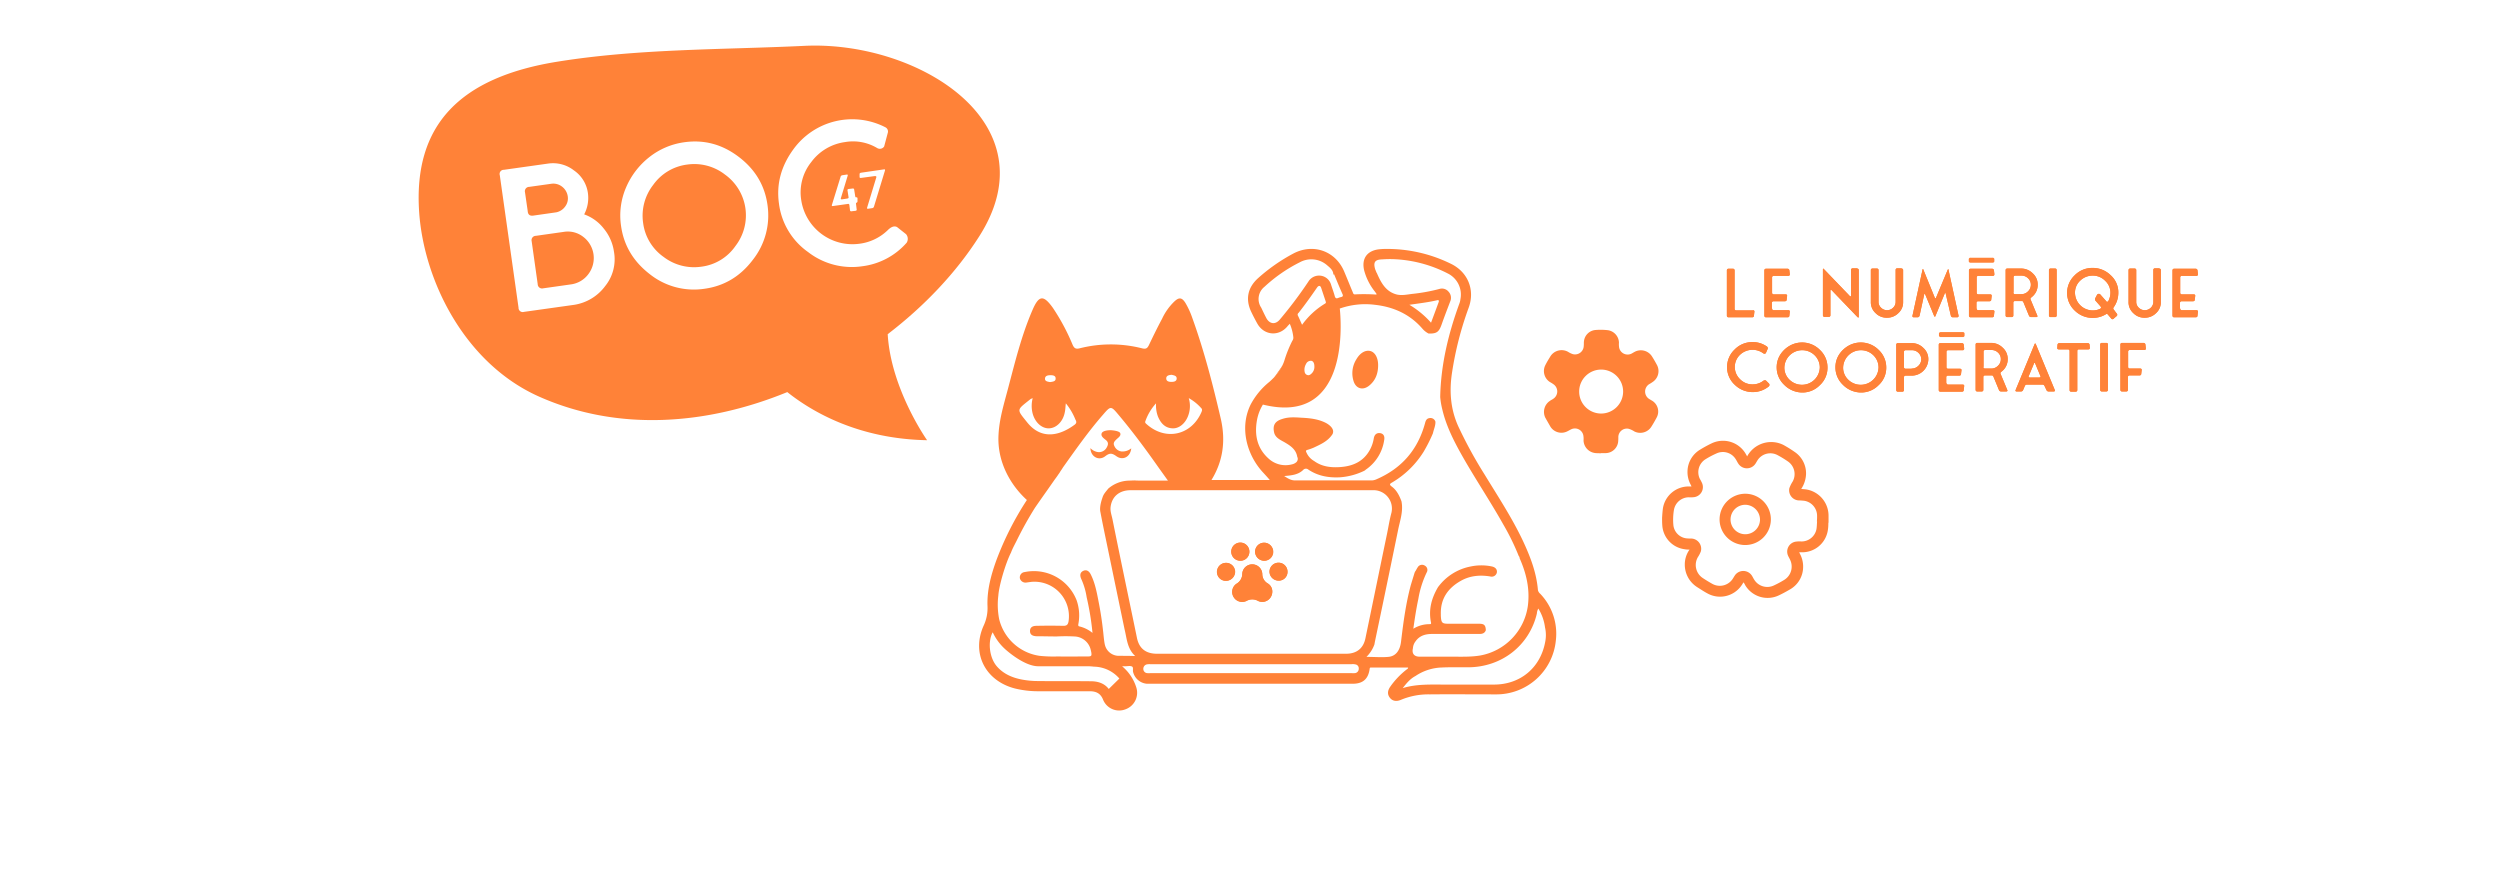 <?xml version="1.0" encoding="UTF-8"?> <svg xmlns="http://www.w3.org/2000/svg" id="BAN_WEBSITE" data-name="BAN WEBSITE" viewBox="0 0 1200 430"><defs><style>.cls-1{fill:none;}.cls-2{fill:#ff8238;}</style></defs><title>banchatchien_illus</title><rect class="cls-1" width="1200" height="430"></rect><g id="ENGRENAGE_1" data-name="ENGRENAGE 1"><path class="cls-2" d="M793.1,192.4l-1.5-.9a4.21,4.21,0,0,1,0-7.1,14,14,0,0,0,1.6-1,6.25,6.25,0,0,0,2.2-8.1c-.8-1.5-1.6-2.9-2.5-4.3a6.33,6.33,0,0,0-8.1-2.2c-.6.3-1.2.7-1.8,1a4.15,4.15,0,0,1-5.8-2.9,9.66,9.66,0,0,1-.1-2.4,6.22,6.22,0,0,0-5.3-6,30.09,30.09,0,0,0-6-.1,6.08,6.08,0,0,0-5.5,5.4c-.1.7,0,1.4-.1,2.2a4.19,4.19,0,0,1-5.2,4,9.73,9.73,0,0,1-2.3-1.1,6.36,6.36,0,0,0-8.6,2.3c-.8,1.3-1.6,2.6-2.3,4a6.25,6.25,0,0,0,2.2,8.2,14,14,0,0,1,1.6,1,4.2,4.2,0,0,1,0,7c-.5.4-1.1.6-1.6,1a6.35,6.35,0,0,0-2.2,8.2l2.4,4.2a6.25,6.25,0,0,0,8.2,2.2c.6-.3,1.1-.6,1.7-.9A4.11,4.11,0,0,1,760,209a9.66,9.66,0,0,1,.1,2.4,6.3,6.3,0,0,0,5.2,6c1,.2,2.1.1,3.1.2v-.1h2.2a6.15,6.15,0,0,0,6.1-5.3,20.91,20.91,0,0,0,.1-2.5,4.11,4.11,0,0,1,4.9-3.9,10.17,10.17,0,0,1,2.8,1.3,6.3,6.3,0,0,0,8.1-2.2c.9-1.4,1.7-2.8,2.5-4.3A6.06,6.06,0,0,0,793.1,192.4Zm-24.6,6.1A10.55,10.55,0,1,1,779.1,188,10.58,10.58,0,0,1,768.5,198.5Z"></path></g><g id="ENGRENAGE_2_CONTOUR" data-name="ENGRENAGE 2 CONTOUR"><path class="cls-2" d="M839.4,217.8c-.3.4-.5.8-.7,1.1a.35.35,0,0,1-.1.2c0-.1-.1-.2-.1-.3-.2-.3-.4-.7-.7-1.2a12.63,12.63,0,0,0-16.2-4.8,58.58,58.58,0,0,0-5.5,3,12.41,12.41,0,0,0-6.1,10.4,12.86,12.86,0,0,0,1.2,5.8l.6,1.2c0,.1.1.2.1.3h-1.4A12.49,12.49,0,0,0,798.2,244c-.2,1.5-.3,3-.4,4.5,0,1.2,0,2.5.1,3.7a12.34,12.34,0,0,0,10.5,11.4,11.42,11.42,0,0,0,2.5.2h.1c-.1.1-.1.2-.2.3s-.3.4-.4.6a12.21,12.21,0,0,0-1.7,6.1,12.79,12.79,0,0,0,5.9,11c1.9,1.2,3.4,2.2,4.9,3a12.51,12.51,0,0,0,16.5-3.9c.3-.4.5-.8.7-1.1.1-.1.1-.2.2-.3,0,.1.1.2.2.3a10.9,10.9,0,0,1,.6,1.1,12.52,12.52,0,0,0,16.3,4.8c1.9-.9,3.7-1.9,5.4-2.9a12.44,12.44,0,0,0,6.1-10.5,12.86,12.86,0,0,0-1.2-5.8l-.6-1.2a.35.35,0,0,0-.1-.2H865a12.46,12.46,0,0,0,12.3-10.2,19.06,19.06,0,0,0,.3-3.2,3.4,3.4,0,0,1,.1-1v-3.1A12.77,12.77,0,0,0,867.4,235c-1-.2-2-.2-2.7-.3h-.1a2.19,2.19,0,0,1,.3-.5c.2-.3.3-.6.5-.9a13.78,13.78,0,0,0,1.5-5.7h0a12.38,12.38,0,0,0-5.5-10.7,58.41,58.41,0,0,0-5.3-3.3A13.12,13.12,0,0,0,839.4,217.8Zm13.9.7a49.43,49.43,0,0,1,4.9,3,7.36,7.36,0,0,1,2.3,9.6,15.94,15.94,0,0,0-1.6,3.2,4.86,4.86,0,0,0,4.4,5.9,26.42,26.42,0,0,1,2.9.2,7.31,7.31,0,0,1,6,7.3,22.61,22.61,0,0,1-.1,2.6h.1c-.1,1.2-.1,2.5-.3,3.7a7.3,7.3,0,0,1-7.2,5.9,13.13,13.13,0,0,0-2.8.1,4.83,4.83,0,0,0-3.6,6.8c.3.7.7,1.3,1,2a7.48,7.48,0,0,1-2.8,9.5,48.2,48.2,0,0,1-5,2.7,7.37,7.37,0,0,1-9.5-2.8c-.4-.6-.7-1.3-1.1-1.9a4.91,4.91,0,0,0-8.1-.2c-.4.6-.8,1.3-1.2,1.9a7.41,7.41,0,0,1-9.6,2.3c-1.6-.9-3.1-1.8-4.6-2.8a7.49,7.49,0,0,1-2.4-10.1,13.84,13.84,0,0,0,1.4-2.7,4.92,4.92,0,0,0-4.5-6.2,20.9,20.9,0,0,1-2.5-.1,7.14,7.14,0,0,1-6.2-6.6,28.39,28.39,0,0,1,.3-7.1,7.3,7.3,0,0,1,7.1-6,13.13,13.13,0,0,0,2.8-.1,4.87,4.87,0,0,0,3.6-6.7,21.17,21.17,0,0,0-1.1-2.1,7.32,7.32,0,0,1,2.8-9.4,41.11,41.11,0,0,1,5.1-2.7,7.25,7.25,0,0,1,9.4,2.8c.4.6.7,1.3,1.1,1.9a4.91,4.91,0,0,0,8.3.2c.4-.6.7-1.2,1.1-1.8A7.31,7.31,0,0,1,853.3,218.5Z"></path><path class="cls-2" d="M825.4,249h0a12.31,12.31,0,1,0,12.7-12A12.36,12.36,0,0,0,825.4,249Zm19.4.6a7.07,7.07,0,1,1-6.8-7.3A7.18,7.18,0,0,1,844.8,249.6Z"></path></g><g id="BULLE_BOC47" data-name="BULLE BOC47"><path class="cls-2" d="M255.9,103.5l11.2-1.6a7,7,0,0,0,4.2-2.8,6.43,6.43,0,0,0,1.2-5,7.11,7.11,0,0,0-2.7-4.5,6.79,6.79,0,0,0-5.1-1.4L254,89.7a2.08,2.08,0,0,0-2,2.6l1.3,9C253.4,103,254.3,103.7,255.9,103.5Z"></path><path class="cls-2" d="M280.1,113.8a12,12,0,0,0-9.5-2.5l-13.4,1.9a2.08,2.08,0,0,0-2,2.6l2.9,20.6a2.08,2.08,0,0,0,2.6,2l13.4-1.9a12.44,12.44,0,0,0,8.3-4.9,12.77,12.77,0,0,0-2.3-17.8Z"></path><path class="cls-2" d="M348,83.8A24,24,0,0,0,329.8,79a23.61,23.61,0,0,0-16.3,9.8,24,24,0,0,0-4.8,18.2,23.61,23.61,0,0,0,9.8,16.3,24.09,24.09,0,0,0,18.2,4.7,23.39,23.39,0,0,0,16.3-9.9,24.08,24.08,0,0,0-5-34.3Z"></path><path class="cls-2" d="M386.3,22c-39.5,1.9-79.6,1.3-118.7,7.6-46.7,7.5-69.3,30.3-66.4,72.3,2.3,33,21.9,72.5,57.4,88.4,38.5,17.2,81.2,13.5,119.3-2.1,11.9,9.5,34.2,22.5,67.1,23.1,0,0-17.4-24.6-18.9-50.9,17.8-13.6,32.9-29.7,43.7-46.6C505.3,58.8,440.1,19.5,386.3,22ZM290.5,137.3a22.85,22.85,0,0,1-14.8,9l-24.2,3.4a2,2,0,0,1-2.6-2l-9-63.6a2,2,0,0,1,2-2.6l21.3-3a16.36,16.36,0,0,1,12.3,3.3,15.76,15.76,0,0,1,6.7,10.9,16.9,16.9,0,0,1-1.8,10.2,20.74,20.74,0,0,1,9.4,6.8,22.29,22.29,0,0,1,4.9,11.1A20.46,20.46,0,0,1,290.5,137.3Zm70.8-12.5q-9,11.85-23.1,13.8a34,34,0,0,1-26.3-7c-7.9-6.1-12.5-13.8-13.8-23.2A33.92,33.92,0,0,1,300.5,90a37,37,0,0,1,11.2-14.6,34.65,34.65,0,0,1,16.6-7.1c9.7-1.4,18.4,1,26.3,7S367.1,89,368.4,98.4A34.44,34.44,0,0,1,361.3,124.8Zm73.9-8.3a33.89,33.89,0,0,1-21.3,11.3,34.26,34.26,0,0,1-26-6.8,33.57,33.57,0,0,1-14-23.3c-1.3-9.3,1-17.9,6.9-26A34.86,34.86,0,0,1,425,61.1a2.27,2.27,0,0,1,1.1,2.8l-1.7,6.4a2.48,2.48,0,0,1-3.3.8,22.51,22.51,0,0,0-15.5-2.9,24.15,24.15,0,0,0-16.2,9.6,23.27,23.27,0,0,0-4.8,18.3A24.87,24.87,0,0,0,412.5,117a23.82,23.82,0,0,0,13.6-6.5q2.55-2.55,4.5-1.5l4.3,3.4A3.48,3.48,0,0,1,435.2,116.5ZM420,84.5l-6.7.9c-.5.1-.7-.1-.7-.5V83.6c0-.4.2-.6.7-.7l11-1.6c.4-.1.6.1.5.5l-5.3,17.4a1,1,0,0,1-.8.7l-2,.3c-.4.1-.6-.2-.5-.5l4.5-14.8A.72.72,0,0,0,420,84.5ZM410.9,98l.3,2.5c.1.4-.1.6-.6.7l-1.8.2a.58.58,0,0,1-.8-.5l-.3-2.5a.58.58,0,0,0-.8-.5l-7.1,1c-.4.1-.6-.1-.5-.5l4.2-13.6c.1-.4.4-.6.9-.7l2-.3c.4-.1.6.1.5.5l-3.3,10.9c-.1.3.1.5.5.5l2.6-.4c.5-.1.7-.3.6-.7l-.5-3.2c-.1-.4.1-.6.6-.7l1.8-.2a.58.58,0,0,1,.8.5l.5,3.2c.1.4.2.6.6.5a.47.47,0,0,1,.5.5v1.3c0,.4-.1.6-.3.7C410.9,97.4,410.8,97.6,410.9,98Z"></path></g><g id="LE_NUMEÉRIQUE_COOPÉRATIF" data-name="LE NUMEÉRIQUE COOPÉRATIF"><path class="cls-2" d="M841.4,148.9c.5,0,.8.3.7.8l-.2,1.8c0,.5-.3.8-.9.8H829.7a.74.74,0,0,1-.8-.8V129.8a.74.74,0,0,1,.8-.8h2.1a.74.74,0,0,1,.8.8v18.4a.74.74,0,0,0,.8.8h8Z"></path><path class="cls-2" d="M850.6,148.1a.74.74,0,0,0,.8.8h7c.5,0,.8.3.7.8l-.2,1.8c0,.5-.3.8-.9.8H847.7a.74.74,0,0,1-.8-.8V129.8a.74.74,0,0,1,.8-.8H858a.88.88,0,0,1,.9.8l.2,1.8c0,.5-.2.8-.7.8h-7a.74.74,0,0,0-.8.8v7.3a.74.74,0,0,0,.8.8h5.7c.5,0,.8.3.7.8l-.2,1.7c0,.5-.3.8-.9.8h-5.4a.74.74,0,0,0-.8.8v2.7Z"></path><path class="cls-2" d="M891.4,128.9a.74.74,0,0,1,.8.8V152c0,.5-.2.5-.6.2l-12.4-12.9c-.3-.3-.6-.3-.6.2v11.8a.74.74,0,0,1-.8.8h-2a.74.74,0,0,1-.8-.8V129.4c0-.5.2-.6.5-.2l12.4,12.9c.3.3.6.2.6-.2V129.6a.74.74,0,0,1,.8-.8h2.1Z"></path><path class="cls-2" d="M912.7,128.9a.74.74,0,0,1,.8.8v15.5a6.93,6.93,0,0,1-2.3,5.1,7.54,7.54,0,0,1-5.5,2.2,7.32,7.32,0,0,1-5.4-2.2,7,7,0,0,1-2.3-5.4V129.7a.74.74,0,0,1,.8-.8h2.1a.74.74,0,0,1,.8.8v15.2a3.78,3.78,0,0,0,1.2,2.8,4.1,4.1,0,0,0,5.8,0,3.85,3.85,0,0,0,1.2-2.9V129.6a.74.74,0,0,1,.8-.8h2Z"></path><path class="cls-2" d="M933.9,140.8c-.1-.4-.3-.5-.4,0L929,151.7c-.1.4-.4.4-.6,0l-4.3-10.4c-.2-.4-.4-.4-.5.1l-2.2,10.1a1,1,0,0,1-1,.8h-1.8c-.5,0-.7-.3-.6-.8l4.8-22c.1-.5.3-.5.4-.1l5.5,13.5c.1.4.4.4.6,0l5.6-13.4c.2-.4.4-.4.4.1l4.8,21.9a.64.64,0,0,1-.6.8h-2.1c-.5,0-.8-.2-1-.8Z"></path><path class="cls-2" d="M948.8,148.1a.74.74,0,0,0,.8.8h7c.5,0,.8.3.7.8l-.2,1.8c0,.5-.3.8-.9.8H945.9a.74.74,0,0,1-.8-.8V129.8a.74.74,0,0,1,.8-.8h10.3a.88.88,0,0,1,.9.8l.2,1.8c0,.5-.2.8-.7.8h-7a.74.74,0,0,0-.8.8v7.3a.74.74,0,0,0,.8.8h5.7c.5,0,.8.3.7.8l-.2,1.7c0,.5-.3.8-.9.8h-5.4a.74.74,0,0,0-.8.8v2.7Z"></path><path class="cls-2" d="M966.4,140.4a.74.74,0,0,0,.8.8h3a4.38,4.38,0,0,0,3.2-1.3,4.31,4.31,0,0,0,1.4-3.2,4.16,4.16,0,0,0-1.3-3.1,4.38,4.38,0,0,0-3.2-1.3h-3a.74.74,0,0,0-.8.8v7.3Zm11.5,11.1c.2.4,0,.7-.5.7H975a1.08,1.08,0,0,1-1.1-.7l-2.6-6.3c-.2-.5-.4-.7-.8-.7h-3.3a.74.74,0,0,0-.8.8v6.1a.74.74,0,0,1-.8.8h-2.1a.74.74,0,0,1-.8-.8V129.7a.74.74,0,0,1,.8-.8h6.7a7.81,7.81,0,0,1,5.5,2.3,7.2,7.2,0,0,1,2.4,5.5,7.35,7.35,0,0,1-2.4,5.5l-.7.6h0a.73.73,0,0,0-.3,1Z"></path><path class="cls-2" d="M987.2,151.4a.74.74,0,0,1-.8.8h-2.1a.74.74,0,0,1-.8-.8V129.7a.74.74,0,0,1,.8-.8h2.1c.6,0,.8.3.8.8Z"></path><path class="cls-2" d="M1012,144.5h0a8.68,8.68,0,0,0,1-3.9,7.73,7.73,0,0,0-2.5-5.8,8.16,8.16,0,0,0-6-2.5,8.47,8.47,0,0,0-6,2.4,7.79,7.79,0,0,0-2.5,5.9,8.54,8.54,0,0,0,8.5,8.4,8,8,0,0,0,3.4-.7c.6-.2.8-.7.3-1.3l-2.2-2.5a1.12,1.12,0,0,1-.3-1.3l.9-1.7a1,1,0,0,1,1.5-.2l3.1,3.5c0,.2.5.1.8-.3Zm4.1,6.1a.79.79,0,0,1-.1,1.1l-.7.6-.8.7a.71.71,0,0,1-1.1-.1l-1.7-2a.59.59,0,0,0-.8-.1,12.15,12.15,0,0,1-6.4,1.8,12.27,12.27,0,0,1-8.6-3.5,11.61,11.61,0,0,1-.1-16.9,11.85,11.85,0,0,1,8.7-3.6,12.27,12.27,0,0,1,8.6,3.5,11,11,0,0,1,3.7,8.5,12,12,0,0,1-2.3,7,.78.78,0,0,0,.1,1Z"></path><path class="cls-2" d="M1036.4,128.9a.74.74,0,0,1,.8.8v15.5a6.93,6.93,0,0,1-2.3,5.1,7.54,7.54,0,0,1-5.5,2.2,7.32,7.32,0,0,1-5.4-2.2,7,7,0,0,1-2.3-5.4V129.7a.74.74,0,0,1,.8-.8h2.1a.74.74,0,0,1,.8.8v15.2a3.78,3.78,0,0,0,1.2,2.8,4.1,4.1,0,0,0,5.8,0,3.85,3.85,0,0,0,1.2-2.9V129.6a.74.74,0,0,1,.8-.8h2Z"></path><path class="cls-2" d="M1046.5,148.1a.74.74,0,0,0,.8.8h7c.5,0,.8.3.7.8l-.2,1.8c0,.5-.3.8-.9.8h-10.3a.74.74,0,0,1-.8-.8V129.8a.74.74,0,0,1,.8-.8h10.3a.88.88,0,0,1,.9.8l.2,1.8c0,.5-.2.8-.7.8h-7a.74.74,0,0,0-.8.8v7.3a.74.74,0,0,0,.8.8h5.7c.5,0,.8.3.7.8l-.2,1.7c0,.5-.3.8-.9.8h-5.4a.74.74,0,0,0-.8.8v2.7Z"></path><path class="cls-2" d="M841.4,148.9c.5,0,.8.3.7.8l-.2,1.8c0,.5-.3.8-.9.8H829.7a.74.74,0,0,1-.8-.8V129.8a.74.74,0,0,1,.8-.8h2.1a.74.74,0,0,1,.8.8v18.4a.74.74,0,0,0,.8.8h8Z"></path><path class="cls-2" d="M850.6,148.1a.74.74,0,0,0,.8.8h7c.5,0,.8.3.7.8l-.2,1.8c0,.5-.3.8-.9.8H847.7a.74.74,0,0,1-.8-.8V129.8a.74.74,0,0,1,.8-.8H858a.88.88,0,0,1,.9.8l.2,1.8c0,.5-.2.8-.7.8h-7a.74.74,0,0,0-.8.8v7.3a.74.74,0,0,0,.8.8h5.7c.5,0,.8.3.7.8l-.2,1.7c0,.5-.3.8-.9.8h-5.4a.74.74,0,0,0-.8.8v2.7Z"></path><path class="cls-2" d="M891.4,128.9a.74.74,0,0,1,.8.8V152c0,.5-.2.5-.6.2l-12.4-12.9c-.3-.3-.6-.3-.6.2v11.8a.74.74,0,0,1-.8.8h-2a.74.74,0,0,1-.8-.8V129.4c0-.5.2-.6.5-.2l12.4,12.9c.3.3.6.2.6-.2V129.6a.74.74,0,0,1,.8-.8h2.1Z"></path><path class="cls-2" d="M912.7,128.9a.74.74,0,0,1,.8.8v15.5a6.93,6.93,0,0,1-2.3,5.1,7.54,7.54,0,0,1-5.5,2.2,7.32,7.32,0,0,1-5.4-2.2,7,7,0,0,1-2.3-5.4V129.7a.74.74,0,0,1,.8-.8h2.1a.74.74,0,0,1,.8.8v15.2a3.78,3.78,0,0,0,1.2,2.8,4.1,4.1,0,0,0,5.8,0,3.85,3.85,0,0,0,1.2-2.9V129.6a.74.74,0,0,1,.8-.8h2Z"></path><path class="cls-2" d="M933.9,140.8c-.1-.4-.3-.5-.4,0L929,151.7c-.1.4-.4.4-.6,0l-4.3-10.4c-.2-.4-.4-.4-.5.1l-2.2,10.1a1,1,0,0,1-1,.8h-1.8c-.5,0-.7-.3-.6-.8l4.8-22c.1-.5.3-.5.4-.1l5.5,13.5c.1.4.4.4.6,0l5.6-13.4c.2-.4.4-.4.4.1l4.8,21.9a.64.64,0,0,1-.6.8h-2.1c-.5,0-.8-.2-1-.8Z"></path><path class="cls-2" d="M948.8,148.1a.74.74,0,0,0,.8.8h7c.5,0,.8.3.7.8l-.2,1.8c0,.5-.3.8-.9.8H945.9a.74.74,0,0,1-.8-.8V129.8a.74.74,0,0,1,.8-.8h10.3a.88.88,0,0,1,.9.8l.2,1.8c0,.5-.2.8-.7.8h-7a.74.74,0,0,0-.8.8v7.3a.74.74,0,0,0,.8.8h5.7c.5,0,.8.3.7.8l-.2,1.7c0,.5-.3.8-.9.8h-5.4a.74.74,0,0,0-.8.8v2.7Z"></path><path class="cls-2" d="M966.4,140.4a.74.74,0,0,0,.8.8h3a4.38,4.38,0,0,0,3.2-1.3,4.31,4.31,0,0,0,1.4-3.2,4.16,4.16,0,0,0-1.3-3.1,4.38,4.38,0,0,0-3.2-1.3h-3a.74.74,0,0,0-.8.8v7.3Zm11.5,11.1c.2.4,0,.7-.5.7H975a1.08,1.08,0,0,1-1.1-.7l-2.6-6.3c-.2-.5-.4-.7-.8-.7h-3.3a.74.74,0,0,0-.8.8v6.1a.74.74,0,0,1-.8.8h-2.1a.74.74,0,0,1-.8-.8V129.7a.74.74,0,0,1,.8-.8h6.7a7.81,7.81,0,0,1,5.5,2.3,7.2,7.2,0,0,1,2.4,5.5,7.35,7.35,0,0,1-2.4,5.5l-.7.6h0a.73.73,0,0,0-.3,1Z"></path><path class="cls-2" d="M987.2,151.4a.74.74,0,0,1-.8.8h-2.1a.74.74,0,0,1-.8-.8V129.7a.74.74,0,0,1,.8-.8h2.1c.6,0,.8.3.8.8Z"></path><path class="cls-2" d="M1012,144.5h0a8.68,8.68,0,0,0,1-3.9,7.73,7.73,0,0,0-2.5-5.8,8.16,8.16,0,0,0-6-2.5,8.47,8.47,0,0,0-6,2.4,7.79,7.79,0,0,0-2.5,5.9,8.54,8.54,0,0,0,8.5,8.4,8,8,0,0,0,3.4-.7c.6-.2.8-.7.3-1.3l-2.2-2.5a1.12,1.12,0,0,1-.3-1.3l.9-1.7a1,1,0,0,1,1.5-.2l3.1,3.5c0,.2.5.1.8-.3Zm4.1,6.1a.79.79,0,0,1-.1,1.1l-.7.6-.8.7a.71.71,0,0,1-1.1-.1l-1.7-2a.59.59,0,0,0-.8-.1,12.15,12.15,0,0,1-6.4,1.8,12.27,12.27,0,0,1-8.6-3.5,11.61,11.61,0,0,1-.1-16.9,11.85,11.85,0,0,1,8.7-3.6,12.27,12.27,0,0,1,8.6,3.5,11,11,0,0,1,3.7,8.5,12,12,0,0,1-2.3,7,.78.78,0,0,0,.1,1Z"></path><path class="cls-2" d="M1036.4,128.9a.74.74,0,0,1,.8.8v15.5a6.93,6.93,0,0,1-2.3,5.1,7.54,7.54,0,0,1-5.5,2.2,7.32,7.32,0,0,1-5.4-2.2,7,7,0,0,1-2.3-5.4V129.7a.74.74,0,0,1,.8-.8h2.1a.74.74,0,0,1,.8.8v15.2a3.78,3.78,0,0,0,1.2,2.8,4.1,4.1,0,0,0,5.8,0,3.85,3.85,0,0,0,1.2-2.9V129.6a.74.74,0,0,1,.8-.8h2Z"></path><path class="cls-2" d="M1046.5,148.1a.74.74,0,0,0,.8.8h7c.5,0,.8.3.7.8l-.2,1.8c0,.5-.3.8-.9.8h-10.3a.74.74,0,0,1-.8-.8V129.8a.74.74,0,0,1,.8-.8h10.3a.88.88,0,0,1,.9.8l.2,1.8c0,.5-.2.8-.7.8h-7a.74.74,0,0,0-.8.8v7.3a.74.74,0,0,0,.8.8h5.7c.5,0,.8.3.7.8l-.2,1.7c0,.5-.3.8-.9.8h-5.4a.74.74,0,0,0-.8.8v2.7Z"></path><path class="cls-2" d="M957.3,125.2a.8.8,0,0,1-.9.9H945.9a.8.8,0,0,1-.9-.9v-.6a.8.8,0,0,1,.9-.9h10.5a.8.8,0,0,1,.9.9Z"></path><path class="cls-2" d="M849.1,184.1a1,1,0,0,1,0,1.3,12,12,0,0,1-7.8,2.8,12.27,12.27,0,0,1-8.6-3.5,11.35,11.35,0,0,1-3.7-8.5,11.51,11.51,0,0,1,3.6-8.4,11.79,11.79,0,0,1,8.6-3.6,11.65,11.65,0,0,1,7,2.2,1,1,0,0,1,.3,1l-.9,2.1a.9.9,0,0,1-1.2.1,8.75,8.75,0,0,0-11.2.7,8.09,8.09,0,0,0,0,11.7,8.16,8.16,0,0,0,6,2.5,8.36,8.36,0,0,0,4.9-1.5c.6-.5,1.2-.6,1.6-.3Z"></path><path class="cls-2" d="M859,182.3a8.47,8.47,0,0,0,6,2.4,8.54,8.54,0,0,0,8.5-8.3,8.16,8.16,0,0,0-2.5-5.9,8.47,8.47,0,0,0-6-2.4,8.54,8.54,0,0,0-8.5,8.3,7.94,7.94,0,0,0,2.5,5.9m-2.6,2.4a11.51,11.51,0,0,1-3.6-8.4,11.32,11.32,0,0,1,1.7-6A13.19,13.19,0,0,1,859,166a12.06,12.06,0,0,1,14.6,2,11.51,11.51,0,0,1,3.6,8.4,11.3,11.3,0,0,1-3.7,8.5,11.63,11.63,0,0,1-8.5,3.5,12.3,12.3,0,0,1-8.6-3.7"></path><path class="cls-2" d="M887.2,182.3a8.47,8.47,0,0,0,6,2.4,8.54,8.54,0,0,0,8.5-8.3,8.16,8.16,0,0,0-2.5-5.9,8.47,8.47,0,0,0-6-2.4,8.54,8.54,0,0,0-8.5,8.3,7.94,7.94,0,0,0,2.5,5.9m-2.6,2.4a11.51,11.51,0,0,1-3.6-8.4,11.32,11.32,0,0,1,1.7-6,13.19,13.19,0,0,1,4.5-4.3,12.06,12.06,0,0,1,14.6,2,11.51,11.51,0,0,1,3.6,8.4,11.3,11.3,0,0,1-3.7,8.5,11.63,11.63,0,0,1-8.5,3.5,12.3,12.3,0,0,1-8.6-3.7"></path><path class="cls-2" d="M917.6,176.9a4.38,4.38,0,0,0,3.2-1.3,4.26,4.26,0,0,0,1.4-3.1,4.16,4.16,0,0,0-1.3-3.1,4.38,4.38,0,0,0-3.2-1.3h-3a.74.74,0,0,0-.8.8v7.3a.74.74,0,0,0,.8.8h2.9Zm.1-12.2a7.81,7.81,0,0,1,5.5,2.3,7.2,7.2,0,0,1,2.4,5.5,8,8,0,0,1-7.9,7.8h-3a.74.74,0,0,0-.8.8v6.1a.74.74,0,0,1-.8.8H911a.74.74,0,0,1-.8-.8V165.5a.74.74,0,0,1,.8-.8Z"></path><path class="cls-2" d="M934.3,183.8a.74.74,0,0,0,.8.8h7c.5,0,.8.3.7.8l-.2,1.8c0,.5-.3.8-.9.8H931.4a.74.74,0,0,1-.8-.8V165.5a.74.74,0,0,1,.8-.8h10.3a.88.88,0,0,1,.9.8l.2,1.8c0,.5-.2.8-.7.8h-7a.74.74,0,0,0-.8.8v7.3a.74.74,0,0,0,.8.8h5.7c.5,0,.8.3.7.8l-.2,1.7c0,.5-.3.8-.9.8H935a.74.74,0,0,0-.8.8v2.7Z"></path><path class="cls-2" d="M952,176.1a.74.74,0,0,0,.8.8h3a4.38,4.38,0,0,0,3.2-1.3,4.31,4.31,0,0,0,1.4-3.2,4.16,4.16,0,0,0-1.3-3.1,4.38,4.38,0,0,0-3.2-1.3h-3a.74.74,0,0,0-.8.8v7.3Zm11.5,11.1c.2.4,0,.7-.5.7h-2.4a1.08,1.08,0,0,1-1.1-.7l-2.6-6.3c-.2-.5-.4-.7-.8-.7h-3.3a.74.74,0,0,0-.8.8v6.1a.74.74,0,0,1-.8.8h-2.1a.74.74,0,0,1-.8-.8V165.4a.74.74,0,0,1,.8-.8h6.7a7.81,7.81,0,0,1,5.5,2.3,7.2,7.2,0,0,1,2.4,5.5,7.35,7.35,0,0,1-2.4,5.5l-.7.6h0a.73.73,0,0,0-.3,1Z"></path><path class="cls-2" d="M978.9,181.2c.5,0,.7-.3.5-.7l-2.5-6c-.1-.4-.5-.4-.6,0l-2.5,6c-.2.4,0,.7.5.7Zm2.5,4.1a1.08,1.08,0,0,0-1.1-.7H973a1.08,1.08,0,0,0-1.1.7l-.8,1.9a1.08,1.08,0,0,1-1.1.7h-2c-.5,0-.7-.3-.5-.7l9.1-22c.1-.4.5-.4.6,0l9.1,22c.2.4,0,.7-.5.7h-2.4a1.08,1.08,0,0,1-1.1-.7Z"></path><path class="cls-2" d="M997.9,167.7a.74.74,0,0,0-.8.8v18.7a.74.74,0,0,1-.8.8h-2.1a.74.74,0,0,1-.8-.8V168.5a.74.74,0,0,0-.8-.8h-4.4c-.5,0-.8-.3-.7-.8l.1-1.4a.88.88,0,0,1,.9-.8h13.6a.88.88,0,0,1,.9.8l.1,1.4c.1.5-.2.8-.7.8Z"></path><path class="cls-2" d="M1011.8,187.1a.74.74,0,0,1-.8.8h-2.1a.74.74,0,0,1-.8-.8V165.4a.74.74,0,0,1,.8-.8h2.1c.6,0,.8.3.8.8Z"></path><path class="cls-2" d="M1021.5,176.1a.74.74,0,0,0,.8.8h5c.5,0,.8.3.7.8l-.2,1.7c0,.5-.3.8-.9.8h-4.7a.74.74,0,0,0-.8.8v6.1a.74.74,0,0,1-.8.8h-2a.74.74,0,0,1-.8-.8V165.4a.74.74,0,0,1,.8-.8h10.3a.88.88,0,0,1,.9.8l.2,1.8c0,.5-.2.8-.7.8h-7a.74.74,0,0,0-.8.8v7.3Z"></path><path class="cls-2" d="M849.1,184.1a1,1,0,0,1,0,1.3,12,12,0,0,1-7.8,2.8,12.27,12.27,0,0,1-8.6-3.5,11.35,11.35,0,0,1-3.7-8.5,11.51,11.51,0,0,1,3.6-8.4,11.79,11.79,0,0,1,8.6-3.6,11.65,11.65,0,0,1,7,2.2,1,1,0,0,1,.3,1l-.9,2.1a.9.9,0,0,1-1.2.1,8.75,8.75,0,0,0-11.2.7,8.09,8.09,0,0,0,0,11.7,8.16,8.16,0,0,0,6,2.5,8.36,8.36,0,0,0,4.9-1.5c.6-.5,1.2-.6,1.6-.3Z"></path><path class="cls-2" d="M859,182.3a8.47,8.47,0,0,0,6,2.4,8.54,8.54,0,0,0,8.5-8.3,8.16,8.16,0,0,0-2.5-5.9,8.47,8.47,0,0,0-6-2.4,8.54,8.54,0,0,0-8.5,8.3,7.94,7.94,0,0,0,2.5,5.9m-2.6,2.4a11.51,11.51,0,0,1-3.6-8.4,11.32,11.32,0,0,1,1.7-6A13.19,13.19,0,0,1,859,166a12.06,12.06,0,0,1,14.6,2,11.51,11.51,0,0,1,3.6,8.4,11.3,11.3,0,0,1-3.7,8.5,11.63,11.63,0,0,1-8.5,3.5,12.3,12.3,0,0,1-8.6-3.7"></path><path class="cls-2" d="M887.2,182.3a8.47,8.47,0,0,0,6,2.4,8.54,8.54,0,0,0,8.5-8.3,8.16,8.16,0,0,0-2.5-5.9,8.47,8.47,0,0,0-6-2.4,8.54,8.54,0,0,0-8.5,8.3,7.94,7.94,0,0,0,2.5,5.9m-2.6,2.4a11.51,11.51,0,0,1-3.6-8.4,11.32,11.32,0,0,1,1.7-6,13.19,13.19,0,0,1,4.5-4.3,12.06,12.06,0,0,1,14.6,2,11.51,11.51,0,0,1,3.6,8.4,11.3,11.3,0,0,1-3.7,8.5,11.63,11.63,0,0,1-8.5,3.5,12.3,12.3,0,0,1-8.6-3.7"></path><path class="cls-2" d="M917.6,176.9a4.38,4.38,0,0,0,3.2-1.3,4.26,4.26,0,0,0,1.4-3.1,4.16,4.16,0,0,0-1.3-3.1,4.38,4.38,0,0,0-3.2-1.3h-3a.74.74,0,0,0-.8.8v7.3a.74.74,0,0,0,.8.8h2.9Zm.1-12.2a7.81,7.81,0,0,1,5.5,2.3,7.2,7.2,0,0,1,2.4,5.5,8,8,0,0,1-7.9,7.8h-3a.74.74,0,0,0-.8.8v6.1a.74.74,0,0,1-.8.8H911a.74.74,0,0,1-.8-.8V165.5a.74.74,0,0,1,.8-.8Z"></path><path class="cls-2" d="M934.3,183.8a.74.74,0,0,0,.8.8h7c.5,0,.8.3.7.8l-.2,1.8c0,.5-.3.8-.9.8H931.4a.74.74,0,0,1-.8-.8V165.5a.74.74,0,0,1,.8-.8h10.3a.88.88,0,0,1,.9.8l.2,1.8c0,.5-.2.8-.7.8h-7a.74.74,0,0,0-.8.8v7.3a.74.74,0,0,0,.8.8h5.7c.5,0,.8.3.7.8l-.2,1.7c0,.5-.3.8-.9.8H935a.74.74,0,0,0-.8.8v2.7Z"></path><path class="cls-2" d="M952,176.1a.74.74,0,0,0,.8.8h3a4.38,4.38,0,0,0,3.2-1.3,4.31,4.31,0,0,0,1.4-3.2,4.16,4.16,0,0,0-1.3-3.1,4.38,4.38,0,0,0-3.2-1.3h-3a.74.74,0,0,0-.8.8v7.3Zm11.5,11.1c.2.4,0,.7-.5.7h-2.4a1.08,1.08,0,0,1-1.1-.7l-2.6-6.3c-.2-.5-.4-.7-.8-.7h-3.3a.74.74,0,0,0-.8.8v6.1a.74.74,0,0,1-.8.8h-2.1a.74.74,0,0,1-.8-.8V165.4a.74.74,0,0,1,.8-.8h6.7a7.81,7.81,0,0,1,5.5,2.3,7.2,7.2,0,0,1,2.4,5.5,7.35,7.35,0,0,1-2.4,5.5l-.7.6h0a.73.73,0,0,0-.3,1Z"></path><path class="cls-2" d="M978.9,181.2c.5,0,.7-.3.5-.7l-2.5-6c-.1-.4-.5-.4-.6,0l-2.5,6c-.2.4,0,.7.5.7Zm2.5,4.1a1.08,1.08,0,0,0-1.1-.7H973a1.08,1.08,0,0,0-1.1.7l-.8,1.9a1.08,1.08,0,0,1-1.1.7h-2c-.5,0-.7-.3-.5-.7l9.1-22c.1-.4.5-.4.6,0l9.1,22c.2.4,0,.7-.5.7h-2.4a1.08,1.08,0,0,1-1.1-.7Z"></path><path class="cls-2" d="M997.9,167.7a.74.74,0,0,0-.8.8v18.7a.74.74,0,0,1-.8.8h-2.1a.74.74,0,0,1-.8-.8V168.5a.74.74,0,0,0-.8-.8h-4.4c-.5,0-.8-.3-.7-.8l.1-1.4a.88.88,0,0,1,.9-.8h13.6a.88.88,0,0,1,.9.8l.1,1.4c.1.5-.2.8-.7.8Z"></path><path class="cls-2" d="M1011.8,187.1a.74.74,0,0,1-.8.8h-2.1a.74.74,0,0,1-.8-.8V165.4a.74.74,0,0,1,.8-.8h2.1c.6,0,.8.3.8.8Z"></path><path class="cls-2" d="M1021.5,176.1a.74.74,0,0,0,.8.8h5c.5,0,.8.3.7.8l-.2,1.7c0,.5-.3.8-.9.8h-4.7a.74.74,0,0,0-.8.8v6.1a.74.74,0,0,1-.8.8h-2a.74.74,0,0,1-.8-.8V165.4a.74.74,0,0,1,.8-.8h10.3a.88.88,0,0,1,.9.8l.2,1.8c0,.5-.2.8-.7.8h-7a.74.74,0,0,0-.8.8v7.3Z"></path><path class="cls-2" d="M943,160.9a.8.8,0,0,1-.9.9H931.6a.8.8,0,0,1-.9-.9v-.6a.8.8,0,0,1,.9-.9h10.5a.8.8,0,0,1,.9.9Z"></path></g><g id="CHAT_CHIE_N" data-name="CHAT+CHIE?N"><path class="cls-1" d="M690.5,144.8c-1.2,3.3-2.4,6.5-3.7,10a43.78,43.78,0,0,0-10.4-8.6,126.92,126.92,0,0,0,13.5-2.2C690.5,143.9,690.7,144.3,690.5,144.8Z"></path><path class="cls-1" d="M606,194.2a17.52,17.52,0,0,0-2.8,7.2c-1.3,7.5,0,14.3,6.2,19.3,3.1,2.5,6.6,3,10.5,2.2a4.59,4.59,0,0,0,2.2-1.1,2.28,2.28,0,0,0,.5-2.3.1.1,0,0,0-.1-.1c-.5-3.4-2.9-5.2-5.6-6.8-2.1-1.3-4.8-2.1-5.5-4.9-.8-3.5.4-5.5,3.9-6.6,3-.9,6.1-.7,9.1-.6,4.1.2,8.2.6,12,2.6,2.1,1.1,4.1,3.1,3,5.3-2.2,3.3-5.7,4.9-9.1,6.5a15.68,15.68,0,0,1-2.8,1c-.8.2-.9.6-.6,1.3a9.21,9.21,0,0,0,3.7,4.1c3.7,2.7,8,3.2,12.4,2.9,6-.5,11.2-2.7,14.3-8.2a15,15,0,0,0,1.9-5.5c.3-1.9,1.3-2.9,3-2.6s2.4,1.5,2,3.4c-1.1,5.7-3.7,10.5-8.5,13.9-.2.1-.3.3-.5.4s-.3.2-.4.3c.1-.1.3-.2.4-.3-.1.1-.3.2-.4.3h0a29.59,29.59,0,0,1-11.7,3.2c-5.5.3-10.7-.5-15.3-3.7a1.61,1.61,0,0,0-2.5.2c-2.5,2.3-5.8,2.6-9.1,2.9,1.6,1,3.1,2.2,5.2,2.1h36.4a5.75,5.75,0,0,0,2.6-.5c12.1-5.2,20-14.1,23.4-26.9.3-1.2.7-2.3,2.1-2.5a2.48,2.48,0,0,1,2.9,1.7c.1,2-.8,3.8-1.2,5.6a74.22,74.22,0,0,1-4.5,8.9A45.16,45.16,0,0,1,668,231.6c-1.3.7-1.3,1.1-.1,2,2.4,1.7,3.6,4.3,4.6,7,1.1,4.9-.7,9.5-1.7,14.2-3.6,17.7-7.3,35.3-11,53-.1.5-.2,1.1-.3,1.6a18,18,0,0,1-3.8,5.9c3.8,0,7.4.3,10.8-.1,3.6-.3,5.6-3.2,6.1-7.3a182.11,182.11,0,0,1,4.7-27.2c.5-2,1.2-3.9,1.8-5.9h0a4.35,4.35,0,0,0,.4-.7,4.35,4.35,0,0,0-.4.7.67.67,0,0,1,.4-.7c.4-.6.7-1.3,1.1-1.9a2.48,2.48,0,0,1,3.4-.8,2.33,2.33,0,0,1,.9,3.3c-2.1,4-3.1,8.4-4,12.7-1,4.6-1.7,9.3-2.4,14.3a13.56,13.56,0,0,1,7.9-2.2c.5,0,.7-.2.6-.7-1.3-6.1.1-11.7,3.3-17h0a1.38,1.38,0,0,0,.3-.4,1.38,1.38,0,0,0-.3.4,1.38,1.38,0,0,0,.3-.4,26,26,0,0,1,15.5-9.6,24.55,24.55,0,0,1,10.1,0c1.7.4,2.6,1.4,2.4,2.9s-1.4,2.2-3.2,1.9c-5-.8-9.7-.4-14.1,2.1-6.2,3.5-9.9,8.6-9.6,16,0,.3-.1.6,0,.8.2,3.5.5,3.8,4,3.8h14.4c2.4,0,3,.6,3.2,3.1-.5,1.4-1.6,1.8-3,1.8H687.5c-3.2,0-6,.8-7.9,3.5a6,6,0,0,0-1.3,3.4c-.6,2.5.5,4,3.2,4h15.4c4.6,0,9.3.2,13.9-.6a28.14,28.14,0,0,0,22.7-24c1-8-.8-15.5-4-22.7h0c0-.4,0-.8-.4-1a103.31,103.31,0,0,0-7.5-15.3c-6.4-11.4-13.8-22.2-20.1-33.6-3.8-6.8-7.3-13.8-9.1-21.5a40.41,40.41,0,0,1-1-5.9c.3-15.5,3.9-30.4,9.2-44.9a5,5,0,0,0,.5-2.1,11.27,11.27,0,0,0-6-12.3,62.12,62.12,0,0,0-26-6.9,50.48,50.48,0,0,0-5.5.1c-3.6.2-4.4,1.4-3.4,4.8a6.11,6.11,0,0,0,.5,1.2.76.76,0,0,1,.2.4c0,.1,0,.1.1.2,2,4.6,4.2,8.9,9.7,10.3,2.3.6,4.7,0,7-.3a100.21,100.21,0,0,0,13.3-2.4,4.11,4.11,0,0,1,4.4,1.3,4.27,4.27,0,0,1,.8,4.7c-1.4,3.7-2.7,7.3-4.1,11s-2.4,4.4-6.3,4.4a9.94,9.94,0,0,1-3-2.4c-6-6.9-13.8-10.4-22.8-11.4a36.85,36.85,0,0,0-16.8,1.8C643.9,157.7,646.3,204.2,606,194.2Zm45.1-21.8c1.8-3,4.4-4.5,6.7-3.9s3.7,3.2,3.7,6.8c0,3.9-1.2,7.3-4.3,9.8s-6.4,1.4-7.5-2.2A12.5,12.5,0,0,1,651.1,172.4Z"></path><path class="cls-1" d="M632.1,138c.8-1.1,1.6-1,2,.3l2.1,6.3c.2.6.2.9-.4,1.2a35.93,35.93,0,0,0-10.9,10c-.7-1.5-1.3-3-2-4.4a1,1,0,0,1,.3-1.3C626.4,146.2,629.3,142.2,632.1,138Z"></path><path class="cls-1" d="M523.5,215.2a5.93,5.93,0,0,0,3,1.8,4.18,4.18,0,0,0,4.6-1.9c.7-1.2,1.3-2.5-.3-3.8-1-.8-2.5-1.8-2-3.2.6-1.6,4.4-1.5,4.4-1.5s4,.2,4.5,1.4-.8,2.1-1.6,2.8c-1,1-2,1.8-1.2,3.4a4.35,4.35,0,0,0,3.4,2.6,6.62,6.62,0,0,0,4.7-1.5c-.4,4.1-4,6-7.1,3.8-2.1-1.5-3.2-1.7-5.4,0C527.5,221.4,523.6,219.2,523.5,215.2Z"></path><path class="cls-1" d="M643.7,142.6a6.47,6.47,0,0,0-1.3.4c-.9.4-1.4.2-1.7-.8-.5-1.9-1.2-3.7-1.8-5.6a6.14,6.14,0,0,0-2-3,6,6,0,0,0-8.9,1.6,201.3,201.3,0,0,1-13.7,18.2c-2.1,2.5-4.8,2.2-6.4-.6-.9-1.7-1.7-3.4-2.5-5.1a7.46,7.46,0,0,1,1.5-10,73,73,0,0,1,17-11.8,11.5,11.5,0,0,1,13.2,1.5c1.3,1.1,2.8,2.3,2.9,4.2h0a1.76,1.76,0,0,1,.5.4c-.1-.1-.1-.3-.3-.4.2,0,.2.2.3.4,1.3,3.1,2.6,6.3,4,9.4C644.7,142.1,644.5,142.4,643.7,142.6Z"></path><path class="cls-1" d="M482.7,311.9c.9.8,9,7.9,15.5,8h24.1a26.35,26.35,0,0,1,2.8.2,16.47,16.47,0,0,1,12.2,5.7l-5.1,5c-2-2.6-5-3.7-8.6-3.7-8.4-.1-16.8,0-25.2-.1a41.14,41.14,0,0,1-7.8-.7c-4.8-.9-9.2-2.8-12.4-6.7-3.6-4.4-4.1-11.8-1.8-15.9A29.46,29.46,0,0,0,482.7,311.9Z"></path><path class="cls-1" d="M550.5,318.9a7.57,7.57,0,0,1,1.5-.1h96.8a4.88,4.88,0,0,1,1.7.1,1.9,1.9,0,0,1,1.7,2.1,2.06,2.06,0,0,1-1.8,2.1,9.63,9.63,0,0,1-1.7,0H552.3a9.65,9.65,0,0,1-1.7,0,2.14,2.14,0,0,1-.1-4.2Z"></path><path class="cls-1" d="M679.4,324.5a23.94,23.94,0,0,1,12.7-4.1c4.2-.2,8.5-.1,12.7-.1,16.1-.1,29.3-10.5,32.9-25.8a5.49,5.49,0,0,1,.7-2.4,22.64,22.64,0,0,1,3.2,9,16.53,16.53,0,0,1,.1,7c-2.3,12.5-12,20.5-24.6,20.5h-24c-6.6,0-13.3-.3-19.8,1.7C675.1,328,676.9,325.8,679.4,324.5Z"></path><path class="cls-2" d="M679.6,274.2a4.35,4.35,0,0,0-.4.7C679.2,274.6,679.2,274.3,679.6,274.2Z"></path><path class="cls-2" d="M640.4,131.9a1.76,1.76,0,0,1-.5-.4h.2C640.3,131.6,640.3,131.8,640.4,131.9Z"></path><path class="cls-2" d="M526.5,216.9a4.18,4.18,0,0,0,4.6-1.9c.7-1.2,1.3-2.5-.3-3.8-1-.8-2.5-1.8-2-3.2.6-1.6,4.4-1.5,4.4-1.5s4,.2,4.5,1.4-.8,2.1-1.6,2.8c-1,1-2,1.8-1.2,3.4a4.35,4.35,0,0,0,3.4,2.6,6.62,6.62,0,0,0,4.7-1.5c-.4,4.1-4,6-7.1,3.8-2.1-1.5-3.2-1.7-5.4,0-3.1,2.4-7,.2-7.1-3.9A6.19,6.19,0,0,0,526.5,216.9Z"></path><path class="cls-2" d="M615.6,175.5a22.56,22.56,0,0,1-4,5.7Z"></path><path class="cls-2" d="M487.3,330.5a46.74,46.74,0,0,0,11.1,1.3h24.7c3,0,5.2,1,6.4,4.1a8.32,8.32,0,0,0,10.9,4.5,8.42,8.42,0,0,0,5-10.5,21.65,21.65,0,0,0-6.8-10.1h1.7c1,0,2.1-.3,3,.1s.3,1.8.6,2.7a7.46,7.46,0,0,0,6.6,5.6h98.8c4.8,0,7.4-2.2,8.1-6.9.1-.5,0-.9.7-.9h17.8c0,.7-.6.8-.9,1.1a38.41,38.41,0,0,0-7.6,8c-1.5,2.1-1.5,3.9-.2,5.5s3.2,1.8,5.3.9a34.07,34.07,0,0,1,13.7-2.6c10.6-.1,21.1,0,31.7,0a28.65,28.65,0,0,0,28.9-25.8,27.69,27.69,0,0,0-7.5-22.5,3.07,3.07,0,0,1-1.1-1.8c-.7-8.4-3.7-16.1-7.2-23.6-5.3-11.2-12.1-21.5-18.5-32A210.77,210.77,0,0,1,700,204.7c-3.8-8.4-4.4-17-3-26a159.66,159.66,0,0,1,8-31.1c3.1-8.6-.5-17.2-8.8-21.1a69.17,69.17,0,0,0-31.6-7c-1,0-2,.1-3,.2-5.6.8-8.1,4.6-6.8,10.1a27.56,27.56,0,0,0,5.1,10.1c.3.4.5.7.8,1.1v.4a86.79,86.79,0,0,0-10.2-.1c-.9.1-1-.6-1.2-1.1-1.4-3.3-2.7-6.6-4.1-9.9-4.2-9.9-14.9-13.6-24.4-8.6a85.46,85.46,0,0,0-16.9,11.8c-5,4.5-6.2,10.1-3.3,16.2.9,1.9,1.9,3.8,2.9,5.6,3.2,5.7,10.3,6.4,14.5,1.3.3-.4.7-.7,1.1-1.2a22.34,22.34,0,0,1,1.7,6.5,2.46,2.46,0,0,1-.5,1.7,60.27,60.27,0,0,0-3.6,8.8,16.59,16.59,0,0,1-1.2,3.1,22.56,22.56,0,0,1-4,5.7c-.7.7-1.4,1.4-2.2,2.1a35,35,0,0,0-9,10.9c-5.4,11-1.9,23.9,5.7,32.3,1.2,1.3,2.4,2.6,3.5,3.9h-28c5.3-8.6,7-18.3,4.5-29.3-3.8-16.4-8-32.7-13.7-48.5a39,39,0,0,0-3.3-7.2c-1.7-2.7-3.1-2.8-5.4-.6a27.78,27.78,0,0,0-5.8,8.2c-2.2,4.1-4.2,8.2-6.2,12.4-.8,1.7-1.4,2.3-3.4,1.8a60.94,60.94,0,0,0-30,0c-1.7.4-2.5.1-3.3-1.6a101.43,101.43,0,0,0-9.5-17.8c-4.5-6.3-6.7-6.2-9.8,1-5.3,12.2-8.4,25.1-11.8,37.9-1.9,7.2-4.1,14.3-4.5,21.8-.8,13.2,5.8,24.4,13.6,31.5a147.06,147.06,0,0,0-14.6,28.8c-2.6,7.2-4.6,14.5-4.3,22.2a19.68,19.68,0,0,1-1.8,9.2C466.1,313.6,473,326.9,487.3,330.5Zm19.4-148.9c.1,1.5-1.3,1.6-2.7,1.8-1-.2-2.5-.3-2.4-1.7s1.4-1.6,2.7-1.6C505.4,180.1,506.7,180.3,506.7,181.6Zm9.2,22.2c-6.7,5-15.7,7.8-22.8-1-5.3-6.6-5.2-5.8,1.5-11.2.2-.2.5-.2,1.1-.5a14.65,14.65,0,0,0,0,7.5c1.2,4.3,4.5,7.2,8,7s6.6-3.4,7.4-7.7c.3-1.3.3-2.7.5-4.3a30.1,30.1,0,0,1,4.6,7.8C516.7,202.3,516.9,203,515.9,203.8Zm48.9-22c-.1,1.3-1.4,1.5-2.5,1.5s-2.6-.2-2.5-1.8c.1-1.3,1.4-1.5,2.6-1.6C563.5,180.2,564.9,180.3,564.8,181.8Zm11.9,16c-4.8,11.1-17,13.9-26.1,6-.5-.5-1.2-.8-.8-1.7a25,25,0,0,1,5.1-8.5,15.51,15.51,0,0,0,.9,6.3c1.3,3.1,3.3,5.5,6.9,5.7,3,.2,5.9-2,7.4-5.5a13.17,13.17,0,0,0,.5-9,22.24,22.24,0,0,1,5.8,4.6C577.1,196.3,577.1,196.9,576.7,197.8Zm67-55.2a6.47,6.47,0,0,0-1.3.4c-.9.4-1.4.2-1.7-.8-.5-1.9-1.2-3.7-1.8-5.6a6.14,6.14,0,0,0-2-3,6,6,0,0,0-8.9,1.6,201.3,201.3,0,0,1-13.7,18.2c-2.1,2.5-4.8,2.2-6.4-.6-.9-1.7-1.7-3.4-2.5-5.1a7.46,7.46,0,0,1,1.5-10,73,73,0,0,1,17-11.8,11.5,11.5,0,0,1,13.2,1.5c1.3,1.1,2.8,2.3,2.9,4.2h.2c.2,0,.2.2.3.4,1.3,3.1,2.6,6.3,4,9.4C644.7,142.1,644.5,142.4,643.7,142.6ZM625,155.9c-.7-1.5-1.3-3-2-4.4a1,1,0,0,1,.3-1.3c3.1-3.9,6-8,8.9-12.2.8-1.1,1.6-1,2,.3l2.1,6.3c.2.6.2.9-.4,1.2A37.57,37.57,0,0,0,625,155.9Zm1.9,18.8a2.5,2.5,0,0,1,2.6-1.5c.9.2,1.4,1.2,1.4,2.6a4.41,4.41,0,0,1-1.7,3.8,2.35,2.35,0,0,1-1,.5,1.87,1.87,0,0,1-1.9-1.3h0A5.4,5.4,0,0,1,626.9,174.7Zm52.5,149.8a23.94,23.94,0,0,1,12.7-4.1c4.2-.2,8.5-.1,12.7-.1,16.1-.1,29.3-10.5,32.9-25.8a5.49,5.49,0,0,1,.7-2.4,22.64,22.64,0,0,1,3.2,9,16.53,16.53,0,0,1,.1,7c-2.3,12.5-12,20.5-24.6,20.5h-24c-6.6,0-13.3-.3-19.8,1.7C675.1,328,676.9,325.8,679.4,324.5Zm-23.5-9.2a16.05,16.05,0,0,0,3.8-5.9c.1-.5.2-1.1.3-1.6q5.55-26.4,11-53c.9-4.7,2.7-9.3,1.7-14.2-1-2.7-2.3-5.3-4.6-7-1.2-.9-1.2-1.3.1-2a44.23,44.23,0,0,0,15.1-14.7,74.22,74.22,0,0,0,4.5-8.9c.4-1.9,1.3-3.7,1.2-5.6a2.48,2.48,0,0,0-2.9-1.7c-1.4.2-1.8,1.3-2.1,2.5-3.5,12.8-11.3,21.7-23.4,26.9a5.75,5.75,0,0,1-2.6.5H621.6c-2.1,0-3.6-1.1-5.2-2.1,3.3-.3,6.6-.5,9.1-2.9a1.76,1.76,0,0,1,2.5-.2c4.6,3.1,9.8,4,15.3,3.7a31.88,31.88,0,0,0,11.7-3.2h0c.1-.1.3-.2.4-.3s.3-.3.5-.4a20.75,20.75,0,0,0,8.5-13.9c.4-2-.4-3.2-2-3.4s-2.7.7-3,2.6a17.09,17.09,0,0,1-1.9,5.5c-3.1,5.6-8.2,7.8-14.3,8.2-4.4.3-8.7-.2-12.4-2.9a8.67,8.67,0,0,1-3.7-4.1c-.4-.7-.3-1.1.6-1.3a23.07,23.07,0,0,0,2.8-1c3.4-1.6,6.9-3.1,9.1-6.5,1.1-2.2-.9-4.1-3-5.3-3.8-2-7.9-2.4-12-2.6-3.1-.2-6.1-.4-9.1.6-3.6,1.1-4.7,3.1-3.9,6.6.7,2.7,3.4,3.6,5.5,4.9,2.7,1.6,5.1,3.4,5.6,6.8a.1.1,0,0,0,.1.1,2.23,2.23,0,0,1-.5,2.3,4.59,4.59,0,0,1-2.2,1.1,12,12,0,0,1-10.5-2.2c-6.2-5.1-7.6-11.9-6.2-19.3a21.63,21.63,0,0,1,2.8-7.2c40.3,10,37.9-36.5,36.9-46.1a36.85,36.85,0,0,1,16.8-1.8c9,1,16.8,4.5,22.8,11.4a9.94,9.94,0,0,0,3,2.4c3.9.1,5-.7,6.3-4.4s2.7-7.3,4.1-11a4.3,4.3,0,0,0-.8-4.7,4.11,4.11,0,0,0-4.4-1.3,86.29,86.29,0,0,1-13.3,2.4c-2.3.3-4.6.8-7,.3-5.4-1.3-7.7-5.7-9.7-10.3-.1-.1-.1-.1-.1-.2a.76.76,0,0,1-.2-.4c-.2-.4-.3-.8-.5-1.2-1-3.4-.2-4.7,3.4-4.8a50.48,50.48,0,0,1,5.5-.1,62.12,62.12,0,0,1,26,6.9,11.27,11.27,0,0,1,6,12.3,8,8,0,0,1-.5,2.1c-5.3,14.5-8.9,29.4-9.2,44.9a38.26,38.26,0,0,0,1,5.9c1.8,7.7,5.3,14.7,9.1,21.5,6.4,11.4,13.7,22.2,20.1,33.6a114,114,0,0,1,7.5,15.3,1.28,1.28,0,0,1,.4,1h0c3.2,7.2,5,14.7,4,22.7a28.14,28.14,0,0,1-22.7,24c-4.6.8-9.2.6-13.9.6H681.4c-2.6,0-3.8-1.5-3.2-4a6,6,0,0,1,1.3-3.4c1.9-2.7,4.7-3.5,7.9-3.5h22.8c1.4,0,2.5-.4,3-1.8-.1-2.4-.8-3.1-3.2-3.1H695.6c-3.4,0-3.8-.3-4-3.8v-.8c-.2-7.4,3.4-12.5,9.6-16,4.4-2.5,9.2-2.9,14.1-2.1a2.54,2.54,0,0,0,3.2-1.9c.2-1.4-.6-2.5-2.4-2.9a24.55,24.55,0,0,0-10.1,0,25.33,25.33,0,0,0-15.5,9.6,1.38,1.38,0,0,0-.3.4h0c-3.1,5.3-4.6,10.8-3.3,17,.1.5-.1.7-.6.7a14.58,14.58,0,0,0-7.9,2.2c.7-5,1.4-9.6,2.4-14.3a47,47,0,0,1,4-12.7,2.33,2.33,0,0,0-.9-3.3,2.39,2.39,0,0,0-3.4.8c-.4.6-.7,1.2-1.1,1.9a4.35,4.35,0,0,0-.4.7h0c-.6,2-1.2,3.9-1.8,5.9-2.4,8.9-3.6,18-4.7,27.2-.5,4.2-2.5,7-6.1,7.3C663.3,315.6,659.8,315.3,655.9,315.3Zm34-171.2c.6-.2.9.2.7.8-1.2,3.3-2.4,6.5-3.7,10a43.78,43.78,0,0,0-10.4-8.6C681.3,145.6,685.6,145.1,689.9,144.1Zm-141.1,177a2.15,2.15,0,0,1,1.7-2.2,7.57,7.57,0,0,1,1.5-.1h96.8a4.88,4.88,0,0,1,1.7.1,1.9,1.9,0,0,1,1.7,2.1,2.06,2.06,0,0,1-1.8,2.1,9.63,9.63,0,0,1-1.7,0H552.3a9.65,9.65,0,0,1-1.7,0A2,2,0,0,1,548.8,321.1ZM545.7,306c-3.9-18.9-7.9-37.8-11.7-56.7-.4-2-1.2-4-.9-6.1.7-5,4.3-7.9,9.6-7.9H658.9a8.82,8.82,0,0,1,9,10.8c-.9,3.3-1.4,6.6-2.1,10-3.5,16.8-6.9,33.5-10.4,50.3-1,4.9-4.3,7.4-9.3,7.4H555.4C549.9,313.8,546.7,311.2,545.7,306Zm-8.5,8.8a6.88,6.88,0,0,1-6.8-5.1c-.5-1.8-.8-6.2-.9-6.6-.5-4.7-1.2-9.3-2.1-13.9s-1.7-9.3-3.9-13.6c-.9-1.7-2.2-2.3-3.7-1.5-1.3.7-1.6,2-.8,3.8a33.09,33.09,0,0,1,2.6,8.8,129.82,129.82,0,0,1,2.8,17.1,15.74,15.74,0,0,0-6.2-3.1c-.7-.1-.7-.6-.6-1.1a22,22,0,0,0-.8-11.4,22,22,0,0,0-25-13.6,2.55,2.55,0,0,0-2.2,3.2,2.81,2.81,0,0,0,3.2,1.8l2.2-.3a16.56,16.56,0,0,1,17.9,19c-.3,1.5-.8,2.1-2.5,2.1q-6.45-.15-12.9,0c-2.1,0-3.1.9-3.1,2.5s1,2.4,3.1,2.5c3.2,0,6.5.1,9.7.1a80.34,80.34,0,0,1,8.5,0,8.32,8.32,0,0,1,7.8,6.2c.1.4.2.9.3,1.3.3,1.8.1,2.1-1.7,2.1-4.8,0-9.6.1-14.4,0a63.26,63.26,0,0,1-8.7-.3,23.4,23.4,0,0,1-19.4-17.6,35.76,35.76,0,0,1-.4-11.3c.3-4.7,3.4-15.4,6.1-20.7.8-2.2,2-4.2,3-6.3a173.57,173.57,0,0,1,8.5-15.2c.3-.4.6-.9.9-1.3,2.7-3.9,5.5-7.8,8.2-11.7.7-1,1.5-2,2.2-3.1a8.34,8.34,0,0,0,.8-1.2c.3-.5.7-1,1-1.5.1-.2.2-.3.3-.5,6.2-8.7,12.3-17.4,19.3-25.4,3.6-4.2,3.8-4.2,7.3,0,6.9,8.2,13.2,16.7,19.3,25.4,1.3,1.8,2.5,3.5,3.8,5.3.1.1.1.2.2.3a4.23,4.23,0,0,1,.5.7H548.8c-1.4,0-2.8,0-4.3-.1l-2.7.1a15.81,15.81,0,0,0-9.8,3.8c-1.1,1.4-2.3,2.6-2.8,4.3-.3.9-1.6,4.5-1,7,.9,4.8,1.9,9.6,2.9,14.4,2.9,14,5.8,28,8.7,41.9,1.1,4.4,1.2,9.2,5.1,12.8C542,314.8,539.6,314.8,537.2,314.8Zm-60.7-11.3a25.46,25.46,0,0,0,6.2,8.3c.9.8,9,7.9,15.5,8h24.1a26.35,26.35,0,0,1,2.8.2,16.47,16.47,0,0,1,12.2,5.7l-5.1,5c-2-2.6-5-3.7-8.6-3.7-8.4-.1-16.8,0-25.2-.1a41.14,41.14,0,0,1-7.8-.7c-4.8-.9-9.2-2.8-12.4-6.7C474.7,315.1,474.2,307.6,476.5,303.5Z"></path><path class="cls-2" d="M657.8,168.5c2.2.6,3.7,3.2,3.7,6.8,0,3.9-1.2,7.3-4.3,9.8s-6.4,1.4-7.5-2.2a12.55,12.55,0,0,1,1.4-10.5C652.9,169.3,655.5,167.9,657.8,168.5Z"></path></g><g id="PATTE_LOGO" data-name="PATTE LOGO"><path class="cls-2" d="M610.7,283.8a4.28,4.28,0,0,0-2.2-3.7,5.13,5.13,0,0,1-2.6-4.5,4.84,4.84,0,0,0-4.8-4.7,4.74,4.74,0,0,0-4.8,4.5,5.85,5.85,0,0,1-2.7,4.8,4.78,4.78,0,0,0,4.7,8.3,5.6,5.6,0,0,1,5.6,0A4.84,4.84,0,0,0,610.7,283.8Zm-3.9-23.3a4.27,4.27,0,0,0-4.3,4.3,4.42,4.42,0,0,0,4.3,4.4,4.35,4.35,0,0,0,4.4-4.3A4.44,4.44,0,0,0,606.8,260.5ZM618,274.4a4.27,4.27,0,0,0-4.3-4.3,4.3,4.3,0,1,0,.1,8.6A4.13,4.13,0,0,0,618,274.4Zm-18.3-9.6a4.27,4.27,0,0,0-4.3-4.3,4.35,4.35,0,1,0,4.3,4.3Zm-11.3,14a4.3,4.3,0,1,0,.1-8.6,4.35,4.35,0,0,0-4.4,4.3A4.4,4.4,0,0,0,588.4,278.8Z"></path><path class="cls-2" d="M610.7,283.8c0,3.8-3.7,6.2-6.8,4.6a5.6,5.6,0,0,0-5.6,0,4.78,4.78,0,0,1-6.2-2,4.66,4.66,0,0,1,1.5-6.3,5.19,5.19,0,0,0,2.7-4.8,4.81,4.81,0,0,1,9.6.2,5.25,5.25,0,0,0,2.6,4.5A4.55,4.55,0,0,1,610.7,283.8Z"></path><path class="cls-2" d="M606.8,260.5a4.3,4.3,0,1,1-.1,8.6,4.35,4.35,0,0,1-4.3-4.4A4.4,4.4,0,0,1,606.8,260.5Z"></path><path class="cls-2" d="M618,274.4a4.21,4.21,0,0,1-4.3,4.3,4.4,4.4,0,0,1-4.4-4.2,4.35,4.35,0,1,1,8.7-.1Z"></path><path class="cls-2" d="M599.7,264.8a4.27,4.27,0,0,1-4.3,4.3,4.42,4.42,0,0,1-4.4-4.3,4.37,4.37,0,0,1,4.4-4.4A4.42,4.42,0,0,1,599.7,264.8Z"></path><path class="cls-2" d="M588.4,278.8a4.13,4.13,0,0,1-4.2-4.3,4.35,4.35,0,0,1,8.7,0A4.44,4.44,0,0,1,588.4,278.8Z"></path></g></svg> 
